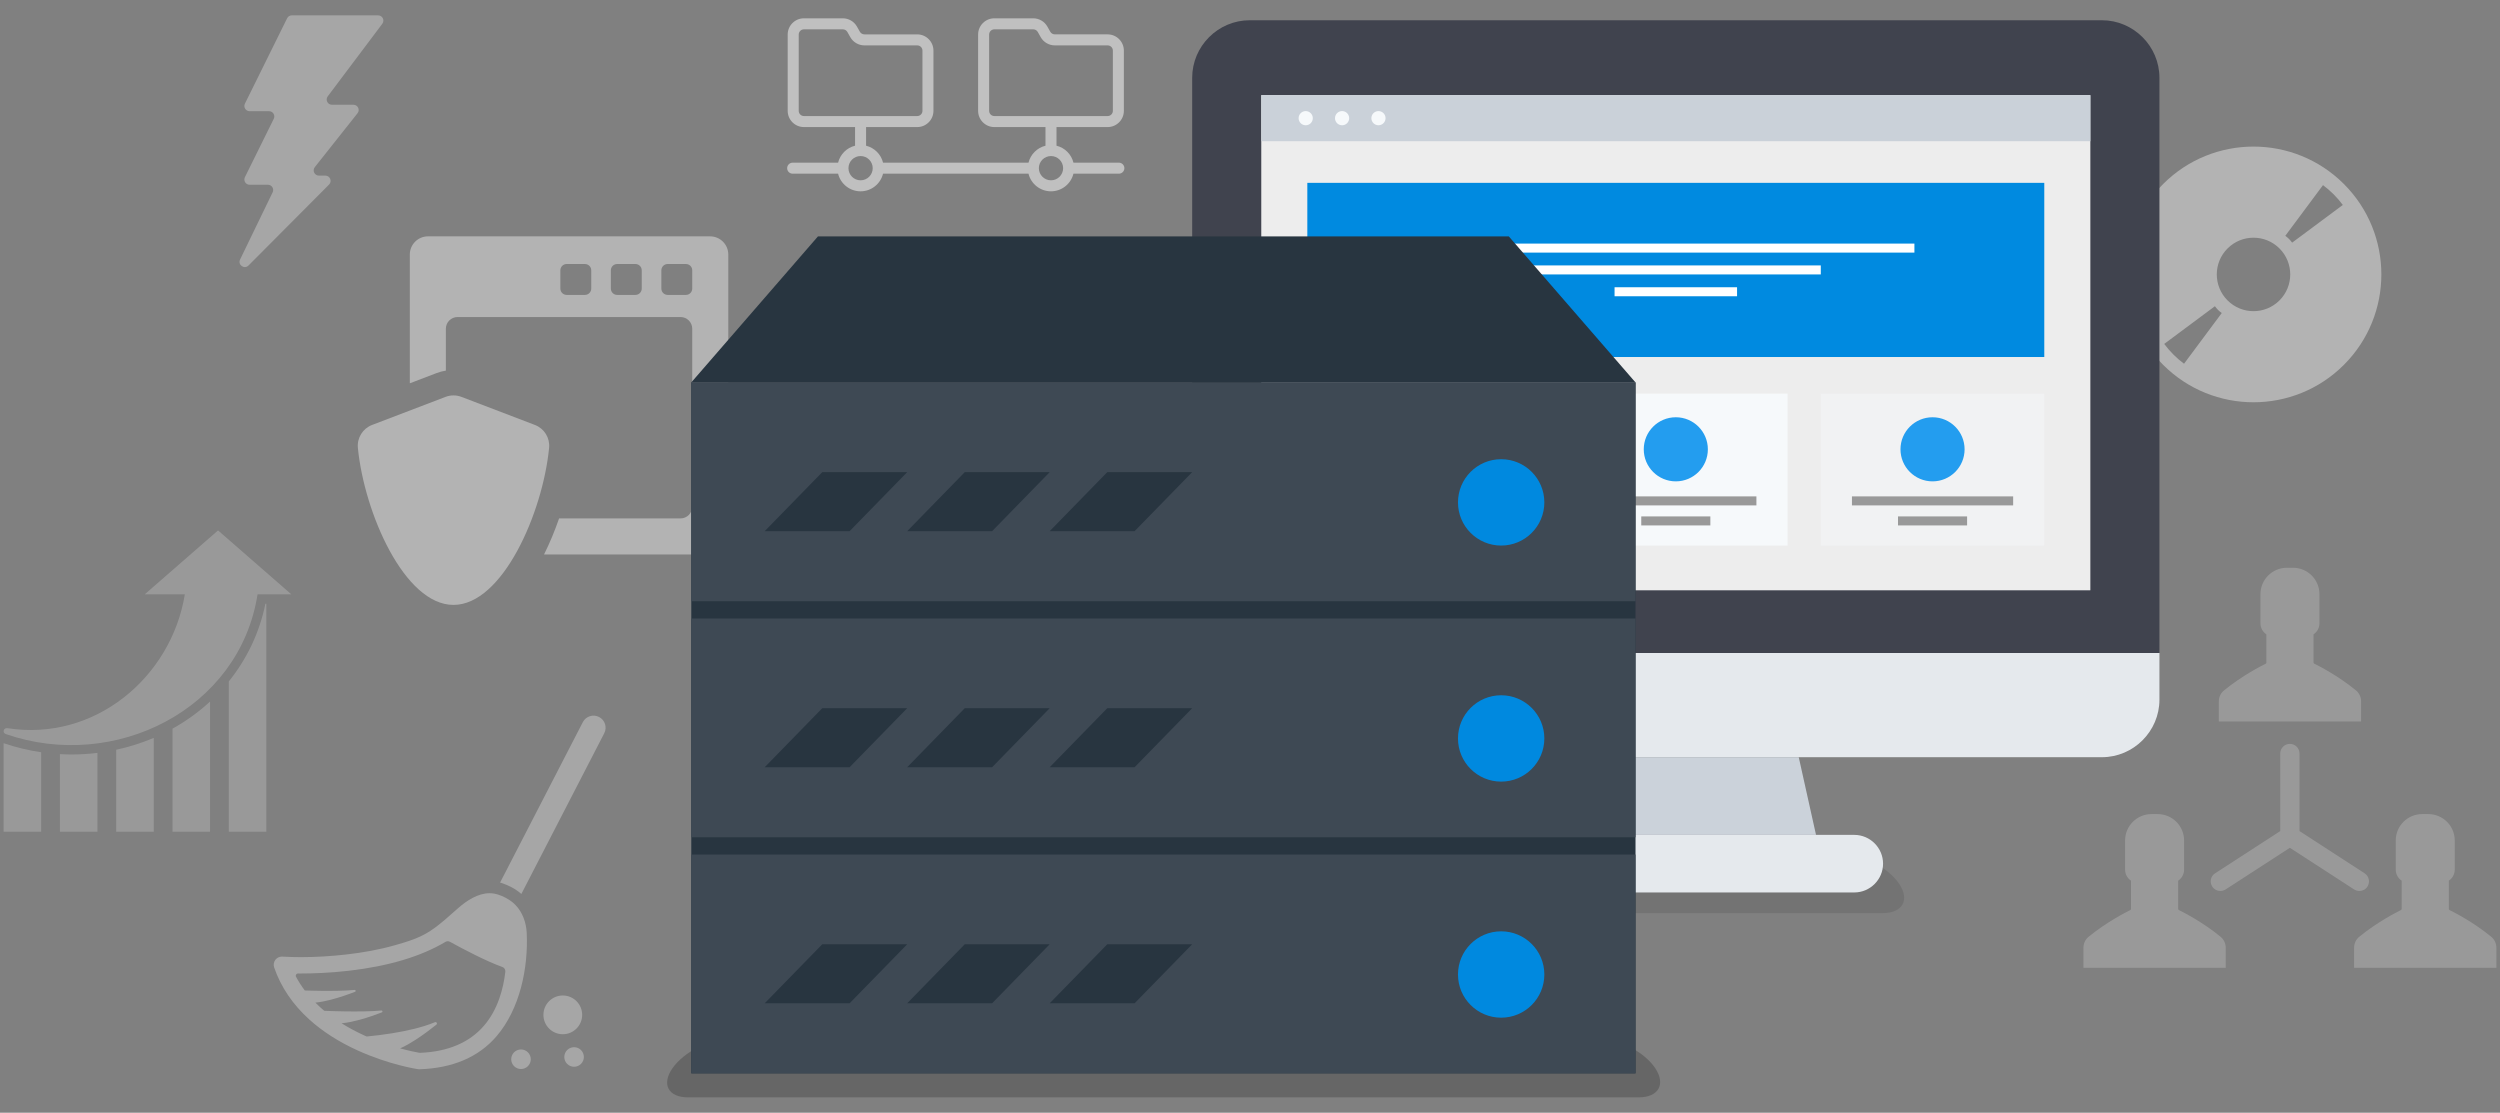 <?xml version="1.0" encoding="utf-8"?>
<!-- Generator: Adobe Illustrator 15.0.0, SVG Export Plug-In . SVG Version: 6.00 Build 0)  -->
<!DOCTYPE svg PUBLIC "-//W3C//DTD SVG 1.1//EN" "http://www.w3.org/Graphics/SVG/1.1/DTD/svg11.dtd">
<svg version="1.1" id="Capa_1" xmlns="http://www.w3.org/2000/svg" xmlns:xlink="http://www.w3.org/1999/xlink" x="0px" y="0px"
	 width="346px" height="154px" viewBox="0 0 346 154" enable-background="new 0 0 346 154" xml:space="preserve">
<rect x="0" y="0" width="346" height="154" fill="#808080" stroke="none"/>
<g>
	<path opacity="0.4" fill="#FFFFFF" d="M324.398,25.47c-6.911-6.91-18.113-6.91-25.023,0s-6.91,18.113,0,25.023
		s18.112,6.91,25.023,0C331.308,43.583,331.308,32.38,324.398,25.47z M302.27,50.341c-1.04-0.775-1.967-1.702-2.742-2.742
		c2.338-1.74,4.677-3.479,7.016-5.219c0.321,0.432,0.514,0.625,0.945,0.946C305.748,45.664,304.009,48.002,302.27,50.341z
		 M315.48,41.576c-1.985,1.985-5.203,1.985-7.188,0c-1.985-1.985-1.985-5.204,0-7.189s5.203-1.985,7.188,0
		S317.466,39.591,315.48,41.576z M317.229,33.583c-0.321-0.432-0.514-0.624-0.945-0.945c1.74-2.338,3.479-4.677,5.219-7.016
		c1.041,0.775,1.967,1.701,2.742,2.743C321.907,30.105,319.568,31.844,317.229,33.583z"/>
	<g opacity="0.4">
		<path fill="#FFFFFF" d="M98.275,32.71H59.238c-1.392,0-2.52,1.128-2.52,2.52v17.82l3.691-1.41
			c0.423-0.161,0.857-0.276,1.299-0.348v-5.794c0-0.895,0.726-1.62,1.62-1.62h30.856c0.895,0,1.62,0.725,1.62,1.62v24.63
			c0,0.895-0.726,1.62-1.62,1.62H77.378c-0.6,1.735-1.301,3.42-2.084,4.99h22.982c1.393,0,2.521-1.128,2.521-2.52V35.23
			C100.796,33.839,99.668,32.71,98.275,32.71z M81.828,39.941c0,0.482-0.391,0.874-0.873,0.874h-2.528
			c-0.482,0-0.873-0.391-0.873-0.874v-2.527c0-0.483,0.391-0.874,0.873-0.874h2.528c0.482,0,0.873,0.391,0.873,0.874V39.941z
			 M88.816,39.941c0,0.482-0.391,0.874-0.873,0.874h-2.527c-0.483,0-0.874-0.391-0.874-0.874v-2.527
			c0-0.483,0.391-0.874,0.874-0.874h2.527c0.482,0,0.873,0.391,0.873,0.874V39.941z M95.805,39.941c0,0.482-0.391,0.874-0.873,0.874
			h-2.527c-0.482,0-0.873-0.391-0.873-0.874v-2.527c0-0.483,0.391-0.874,0.873-0.874h2.527c0.482,0,0.874,0.391,0.874,0.874
			L95.805,39.941L95.805,39.941z"/>
		<path fill="#FFFFFF" d="M74.035,58.814l-10.172-3.887c-0.354-0.135-0.726-0.203-1.099-0.203c-0.372,0-0.745,0.068-1.099,0.203
			l-10.172,3.887c-1.295,0.495-2.098,1.796-1.963,3.177c0.889,9.032,6.46,21.728,13.233,21.728c6.772,0,12.346-12.696,13.233-21.727
			C76.134,60.609,75.332,59.31,74.035,58.814z"/>
	</g>
	<g opacity="0.3">
		<g>
			<path fill="#FFFFFF" d="M80.66,99.949l-11.45,22.199c0.065,0.019,0.132,0.038,0.196,0.059c0.483,0.156,0.938,0.345,1.36,0.568
				c0.511,0.269,0.975,0.586,1.39,0.949L83.63,101.48c0.422-0.82,0.101-1.828-0.72-2.252C82.091,98.807,81.082,99.128,80.66,99.949z
				"/>
			<path fill="#FFFFFF" d="M42.831,141.12c1.82,1.642,4.056,3.073,6.643,4.251c4.37,1.993,8.217,2.58,8.378,2.605
				c0.005,0,0.009,0,0.014,0.002c0.051,0.006,0.102,0.01,0.153,0.01c0.013,0,0.024,0,0.037,0c4.598-0.15,8.181-1.682,10.65-4.552
				c3.247-3.773,4.421-9.448,4.193-14.327c-0.066-1.396-0.563-2.822-1.54-3.839c-0.072-0.076-0.147-0.149-0.226-0.222
				c-0.342-0.311-0.727-0.572-1.134-0.787c-0.354-0.188-0.726-0.342-1.105-0.465c-0.158-0.051-0.316-0.089-0.475-0.117
				c-0.219-0.039-0.438-0.059-0.656-0.059c-1.611,0-3.156,1.014-4.337,2.048c-1.219,1.068-2.456,2.234-3.833,3.146
				c-1.509,0.999-3.166,1.503-4.892,1.994c-2.229,0.635-4.521,1.04-6.821,1.299c-2.047,0.229-4.12,0.362-6.188,0.362
				c-0.821,0-1.64-0.021-2.457-0.066c-0.047-0.002-0.095-0.004-0.142-0.008c-0.027-0.002-0.053-0.002-0.079-0.002
				c-0.352,0-0.685,0.163-0.9,0.443c-0.231,0.303-0.297,0.701-0.172,1.061C38.874,136.605,40.519,139.035,42.831,141.12z
				 M41.24,134.732h0.002c0.115,0,0.234,0.002,0.356,0.002c1.67,0,3.999-0.074,6.612-0.372c5.527-0.63,10.034-1.974,13.445-4.008
				c0.096-0.058,0.205-0.087,0.314-0.087c0.104,0,0.207,0.025,0.3,0.078c1.982,1.089,5.063,2.703,7.261,3.488
				c0.272,0.096,0.44,0.369,0.407,0.656c-0.263,2.292-1.006,5.211-2.962,7.477c-2.003,2.321-4.961,3.581-8.795,3.744
				c-0.012,0.002-0.023,0.002-0.035,0.002c-0.051,0-0.1-0.004-0.148-0.014c-0.387-0.067-1.34-0.252-2.618-0.604
				c0.364-0.16,0.741-0.354,1.123-0.569c0.341-0.192,0.686-0.403,1.025-0.622c1.054-0.68,2.074-1.452,2.868-2.088
				c0.185-0.146,0.012-0.434-0.204-0.342c-1.736,0.729-3.955,1.215-5.938,1.535c-0.624,0.1-1.224,0.185-1.779,0.254
				c-0.649,0.082-1.237,0.146-1.727,0.191c-0.128-0.056-0.256-0.113-0.385-0.172c-1.104-0.506-2.135-1.061-3.087-1.657
				c0.416-0.039,0.853-0.108,1.296-0.197c0.402-0.083,0.81-0.183,1.211-0.291c1.18-0.319,2.302-0.726,3.068-1.022
				c0.147-0.057,0.095-0.274-0.062-0.26c-1.396,0.135-3.335,0.146-4.989,0.123c-0.543-0.01-1.054-0.02-1.506-0.033
				c-0.596-0.018-1.087-0.035-1.411-0.048c-0.189-0.159-0.376-0.321-0.557-0.484c-0.233-0.211-0.458-0.426-0.676-0.646
				c0.336-0.034,0.685-0.088,1.039-0.156c0.331-0.062,0.666-0.138,1-0.223c1.318-0.333,2.604-0.794,3.454-1.123
				c0.146-0.058,0.094-0.275-0.062-0.26c-1.313,0.127-3.101,0.145-4.684,0.127c-0.39-0.004-0.769-0.012-1.124-0.02
				c-0.395-0.01-0.763-0.02-1.088-0.029c-0.46-0.612-0.866-1.247-1.217-1.904C40.861,134.978,41.011,134.732,41.24,134.732z"/>
			<circle fill="#FFFFFF" cx="77.891" cy="140.457" r="2.682"/>
			<circle fill="#FFFFFF" cx="72.106" cy="146.598" r="1.355"/>
			<circle fill="#FFFFFF" cx="79.453" cy="146.286" r="1.355"/>
		</g>
	</g>
	<g opacity="0.2">
		<g>
			<g>
				<path fill="#FFFFFF" d="M326.776,99.841v-2.772c0-0.585-0.257-1.145-0.713-1.52c-2.503-2.059-5.216-3.426-5.766-3.695
					c-0.059-0.035-0.105-0.094-0.105-0.164v-3.895c0.492-0.326,0.819-0.889,0.819-1.521v-4.046c0-2.012-1.638-3.648-3.649-3.648
					h-0.431h-0.435c-2.012,0-3.649,1.637-3.649,3.648v4.046c0,0.632,0.328,1.194,0.819,1.521v3.906c0,0.069-0.034,0.129-0.105,0.164
					c-0.55,0.269-3.251,1.637-5.766,3.695c-0.455,0.375-0.712,0.923-0.712,1.52v2.773h9.848h9.845V99.841z"/>
			</g>
			<g>
				<path fill="#FFFFFF" d="M344.788,129.65c-2.504-2.057-5.218-3.426-5.767-3.695c-0.06-0.035-0.105-0.094-0.105-0.164v-3.906
					c0.49-0.326,0.82-0.889,0.82-1.52v-4.045c0-2.014-1.64-3.65-3.651-3.65h-0.432h-0.434c-2.011,0-3.648,1.637-3.648,3.65v4.045
					c0,0.631,0.327,1.193,0.819,1.52v3.906c0,0.07-0.035,0.129-0.105,0.164c-0.55,0.27-3.251,1.639-5.766,3.695
					c-0.456,0.375-0.713,0.924-0.713,1.52v2.773h9.847h9.847v-2.773C345.5,130.585,345.242,130.025,344.788,129.65z"/>
			</g>
			<g>
				<path fill="#FFFFFF" d="M326.543,123.313c0.433,0,0.865-0.211,1.111-0.609c0.396-0.619,0.223-1.438-0.387-1.835l-9.016-5.849
					v-10.734c0-0.737-0.597-1.334-1.334-1.334c-0.735,0-1.332,0.597-1.332,1.334v10.734l-9.018,5.849
					c-0.62,0.396-0.795,1.216-0.386,1.835c0.258,0.398,0.679,0.609,1.111,0.609c0.245,0,0.502-0.07,0.725-0.211l8.899-5.768
					l8.899,5.768C326.051,123.242,326.297,123.313,326.543,123.313z"/>
			</g>
			<g>
				<path fill="#FFFFFF" d="M307.329,129.65c-2.503-2.057-5.216-3.426-5.766-3.695c-0.059-0.035-0.105-0.094-0.105-0.164v-3.906
					c0.491-0.326,0.819-0.889,0.819-1.52v-4.045c0-2.014-1.638-3.65-3.649-3.65h-0.433h-0.434c-2.011,0-3.647,1.637-3.647,3.65
					v4.045c0,0.631,0.327,1.193,0.818,1.52v3.906c0,0.07-0.035,0.129-0.104,0.164c-0.551,0.27-3.253,1.639-5.767,3.695
					c-0.456,0.375-0.713,0.924-0.713,1.52v2.773h9.847h9.846v-2.773C308.041,130.585,307.785,130.025,307.329,129.65z"/>
			</g>
		</g>
	</g>
	<path opacity="0.5" fill="#FFFFFF" d="M154.856,22.513h-6.288c-0.283-1.154-1.192-2.064-2.348-2.347v-2.578h7.075
		c1.24,0,2.249-1.009,2.249-2.249V7.006c0-1.24-1.009-2.25-2.249-2.25h-7.307c-0.261,0-0.502-0.14-0.63-0.367l-0.403-0.712
		c-0.397-0.705-1.147-1.143-1.957-1.143h-5.38c-1.239,0-2.248,1.008-2.248,2.249v10.556c0,1.24,1.009,2.249,2.248,2.249h7.076v2.578
		c-1.155,0.283-2.065,1.193-2.349,2.347h-20.131c-0.282-1.154-1.193-2.064-2.348-2.347v-2.578h7.076
		c1.239,0,2.248-1.009,2.248-2.249V7.006c0-1.24-1.009-2.249-2.248-2.249h-7.308c-0.26,0-0.502-0.141-0.63-0.368l-0.402-0.712
		c-0.398-0.705-1.148-1.143-1.958-1.143h-5.38c-1.24,0-2.249,1.008-2.249,2.249v10.555c0,1.24,1.009,2.249,2.249,2.249h7.076v2.578
		c-1.155,0.283-2.064,1.193-2.349,2.348h-6.287c-0.422,0-0.763,0.342-0.763,0.763s0.341,0.763,0.763,0.763h6.287
		c0.344,1.399,1.608,2.44,3.111,2.44s2.768-1.042,3.11-2.44h20.131c0.343,1.399,1.608,2.44,3.111,2.44s2.768-1.042,3.11-2.44h6.288
		c0.421,0,0.763-0.341,0.763-0.763S155.277,22.513,154.856,22.513L154.856,22.513z M136.896,15.339V4.784
		c0-0.399,0.324-0.724,0.724-0.724h5.38c0.261,0,0.502,0.141,0.629,0.367l0.403,0.713c0.398,0.705,1.148,1.142,1.957,1.142h7.308
		c0.399,0,0.724,0.325,0.724,0.724v8.333c0,0.398-0.324,0.723-0.724,0.723h-15.677C137.22,16.063,136.896,15.738,136.896,15.339
		L136.896,15.339z M110.543,15.339V4.784c0-0.399,0.325-0.724,0.724-0.724h5.38c0.261,0,0.502,0.141,0.63,0.367l0.403,0.713
		c0.397,0.705,1.147,1.142,1.957,1.142h7.307c0.399,0,0.724,0.325,0.724,0.724v8.333c0,0.398-0.324,0.723-0.724,0.723h-15.677
		C110.868,16.063,110.543,15.738,110.543,15.339L110.543,15.339z M119.105,24.954c-0.926,0-1.678-0.752-1.678-1.678
		s0.752-1.678,1.678-1.678c0.925,0,1.678,0.752,1.678,1.678S120.03,24.954,119.105,24.954z M145.458,24.954
		c-0.926,0-1.679-0.752-1.679-1.678s0.753-1.678,1.679-1.678c0.925,0,1.678,0.752,1.678,1.678S146.383,24.954,145.458,24.954z"/>
	<g>
		<g opacity="0.2">
			<path d="M229.076,147.824c-1.497-2.228-4.972-4.051-7.722-4.051H100.941c-2.75,0-6.286,1.823-7.857,4.051
				s-0.607,4.051,2.143,4.051h131.572C229.549,151.875,230.574,150.052,229.076,147.824z"/>
		</g>
		<g opacity="0.1">
			<path d="M262.847,122.322c-1.498-2.229-4.974-4.053-7.724-4.053h-53.734c-2.75,0-6.286,1.823-7.857,4.053
				c-1.571,2.229-0.607,4.052,2.143,4.052h64.896C263.32,126.374,264.345,124.551,262.847,122.322z"/>
		</g>
		<g>
			<path fill="#40434E" d="M298.866,10.77c0-4.382-3.586-7.968-7.969-7.968H172.966c-4.383,0-7.969,3.586-7.969,7.968v79.602
				h133.869V10.77z"/>
			<path fill="#E5E9ED" d="M172.966,104.797h117.932c4.383,0,7.969-3.586,7.969-7.969v-6.457H164.997v6.457
				C164.997,101.211,168.583,104.797,172.966,104.797z"/>
			<polygon fill="#CBD2DA" points="214.918,104.797 248.946,104.797 251.337,115.548 212.526,115.548 			"/>
			<g>
				<path fill="#E5E9ED" d="M203.245,119.532c0-2.192,1.793-3.984,3.984-3.984h49.404c2.191,0,3.983,1.792,3.983,3.984l0,0
					c0,2.191-1.792,3.984-3.983,3.984h-49.404C205.038,123.517,203.245,121.724,203.245,119.532L203.245,119.532z"/>
			</g>
			<rect x="174.56" y="13.169" fill="#EDEDED" width="114.744" height="68.528"/>
			<rect x="174.56" y="13.169" fill="#CAD1D9" width="114.744" height="6.375"/>
			<circle fill="#F6F9FB" cx="180.71" cy="16.356" r="0.982"/>
			<circle fill="#F6F9FB" cx="185.745" cy="16.356" r="0.982"/>
			<circle fill="#F6F9FB" cx="190.78" cy="16.356" r="0.981"/>
			<rect x="180.934" y="25.306" fill="#008AE0" width="101.995" height="24.104"/>
			<rect x="216.467" y="54.477" fill="#F6F9FB" width="30.932" height="21.03"/>
			<circle fill="#239DEF" cx="231.932" cy="62.185" r="4.436"/>
			<rect x="220.776" y="68.7" fill="#999999" width="22.311" height="1.248"/>
			<rect x="227.15" y="71.472" fill="#999999" width="9.563" height="1.248"/>
			<g>
				<rect x="198.909" y="33.713" fill="#FFFFFF" width="66.046" height="1.248"/>
				<rect x="211.866" y="36.734" fill="#FFFFFF" width="40.131" height="1.248"/>
				<rect x="223.455" y="39.755" fill="#FFFFFF" width="16.954" height="1.247"/>
			</g>
			<g>
				<rect x="251.997" y="54.477" opacity="0.5" fill="#F6F9FB" width="30.932" height="21.03"/>
				<circle fill="#239DEF" cx="267.463" cy="62.185" r="4.436"/>
				<rect x="256.309" y="68.7" fill="#999999" width="22.312" height="1.248"/>
				<rect x="262.683" y="71.472" fill="#999999" width="9.563" height="1.248"/>
			</g>
		</g>
		<g>
			<rect x="95.672" y="52.93" fill="#283540" width="130.683" height="95.621"/>
			<polygon fill="#283540" points="113.202,32.721 208.823,32.721 226.354,52.93 95.672,52.93 			"/>
			<g>
				<rect x="95.672" y="52.93" fill="#3E4954" width="130.683" height="30.28"/>
				<polygon fill="#283540" points="125.554,65.347 113.8,65.347 105.832,73.514 117.585,73.514 				"/>
				<polygon fill="#283540" points="145.275,65.347 133.522,65.347 125.554,73.514 137.308,73.514 				"/>
				<polygon fill="#283540" points="164.997,65.347 153.244,65.347 145.275,73.514 157.028,73.514 				"/>
				<circle fill="#0089DF" cx="207.761" cy="69.53" r="5.976"/>
			</g>
			<g>
				<rect x="95.672" y="85.6" fill="#3E4954" width="130.683" height="30.281"/>
				<polygon fill="#283540" points="125.554,98.017 113.8,98.017 105.832,106.185 117.585,106.185 				"/>
				<polygon fill="#283540" points="145.275,98.017 133.522,98.017 125.554,106.185 137.308,106.185 				"/>
				<polygon fill="#283540" points="164.997,98.017 153.244,98.017 145.275,106.185 157.028,106.185 				"/>
				<circle fill="#0089DF" cx="207.761" cy="102.2" r="5.976"/>
			</g>
			<g>
				<rect x="95.672" y="118.27" fill="#3E4954" width="130.683" height="30.281"/>
				<polygon fill="#283540" points="125.554,130.688 113.8,130.688 105.832,138.855 117.585,138.855 				"/>
				<polygon fill="#283540" points="145.275,130.688 133.522,130.688 125.554,138.855 137.308,138.855 				"/>
				<polygon fill="#283540" points="164.997,130.688 153.244,130.688 145.275,138.855 157.028,138.855 				"/>
				<circle fill="#0089DF" cx="207.761" cy="134.871" r="5.976"/>
			</g>
		</g>
	</g>
	<g opacity="0.3">
		<path fill="#FFFFFF" d="M34.394,36.744l11.151-11.202c0.458-0.458,0.131-1.238-0.515-1.238h-0.89c-0.606,0-0.947-0.7-0.569-1.175
			l5.913-7.457c0.378-0.475,0.04-1.176-0.57-1.176H45.94c-0.599,0-0.939-0.682-0.58-1.163l7.555-10.047
			c0.358-0.479,0.018-1.161-0.581-1.161H40.387c-0.276,0-0.53,0.155-0.649,0.403l-5.842,11.815c-0.239,0.483,0.113,1.049,0.65,1.049
			h2.694c0.536,0,0.889,0.566,0.649,1.049l-3.994,8.081c-0.239,0.482,0.113,1.049,0.65,1.049h2.537c0.538,0,0.886,0.559,0.653,1.042
			l-4.508,9.304C32.868,36.653,33.816,37.326,34.394,36.744z"/>
	</g>
	<g opacity="0.2">
		<path fill="#FFFFFF" d="M40.324,82.259l-5.074-4.425l-5.073-4.424l-5.074,4.424l-5.075,4.425h5.553
			c-1.869,11.485-12.48,20.418-24.556,18.519c-0.531-0.082-0.746,0.633-0.225,0.814c15.027,5.229,32.341-3.364,34.844-19.333H40.324
			z"/>
		<path fill="#FFFFFF" d="M29.069,97.097c-1.561,1.442-3.305,2.699-5.194,3.75v14.268h5.194V97.097z"/>
		<path fill="#FFFFFF" d="M16.083,115.114h5.195v-12.995c-1.651,0.703-3.389,1.258-5.195,1.646V115.114z"/>
		<path fill="#FFFFFF" d="M31.666,115.114h5.195V83.558H36.73c-0.815,4.027-2.585,7.673-5.064,10.752V115.114z"/>
		<path fill="#FFFFFF" d="M5.695,104.111c-1.765-0.258-3.502-0.672-5.195-1.254v12.257h5.195V104.111z"/>
		<path fill="#FFFFFF" d="M8.292,115.114h5.194v-10.913c-1.182,0.145-2.385,0.22-3.608,0.22c-0.531,0-1.059-0.021-1.586-0.05
			V115.114z"/>
	</g>
</g>
</svg>
